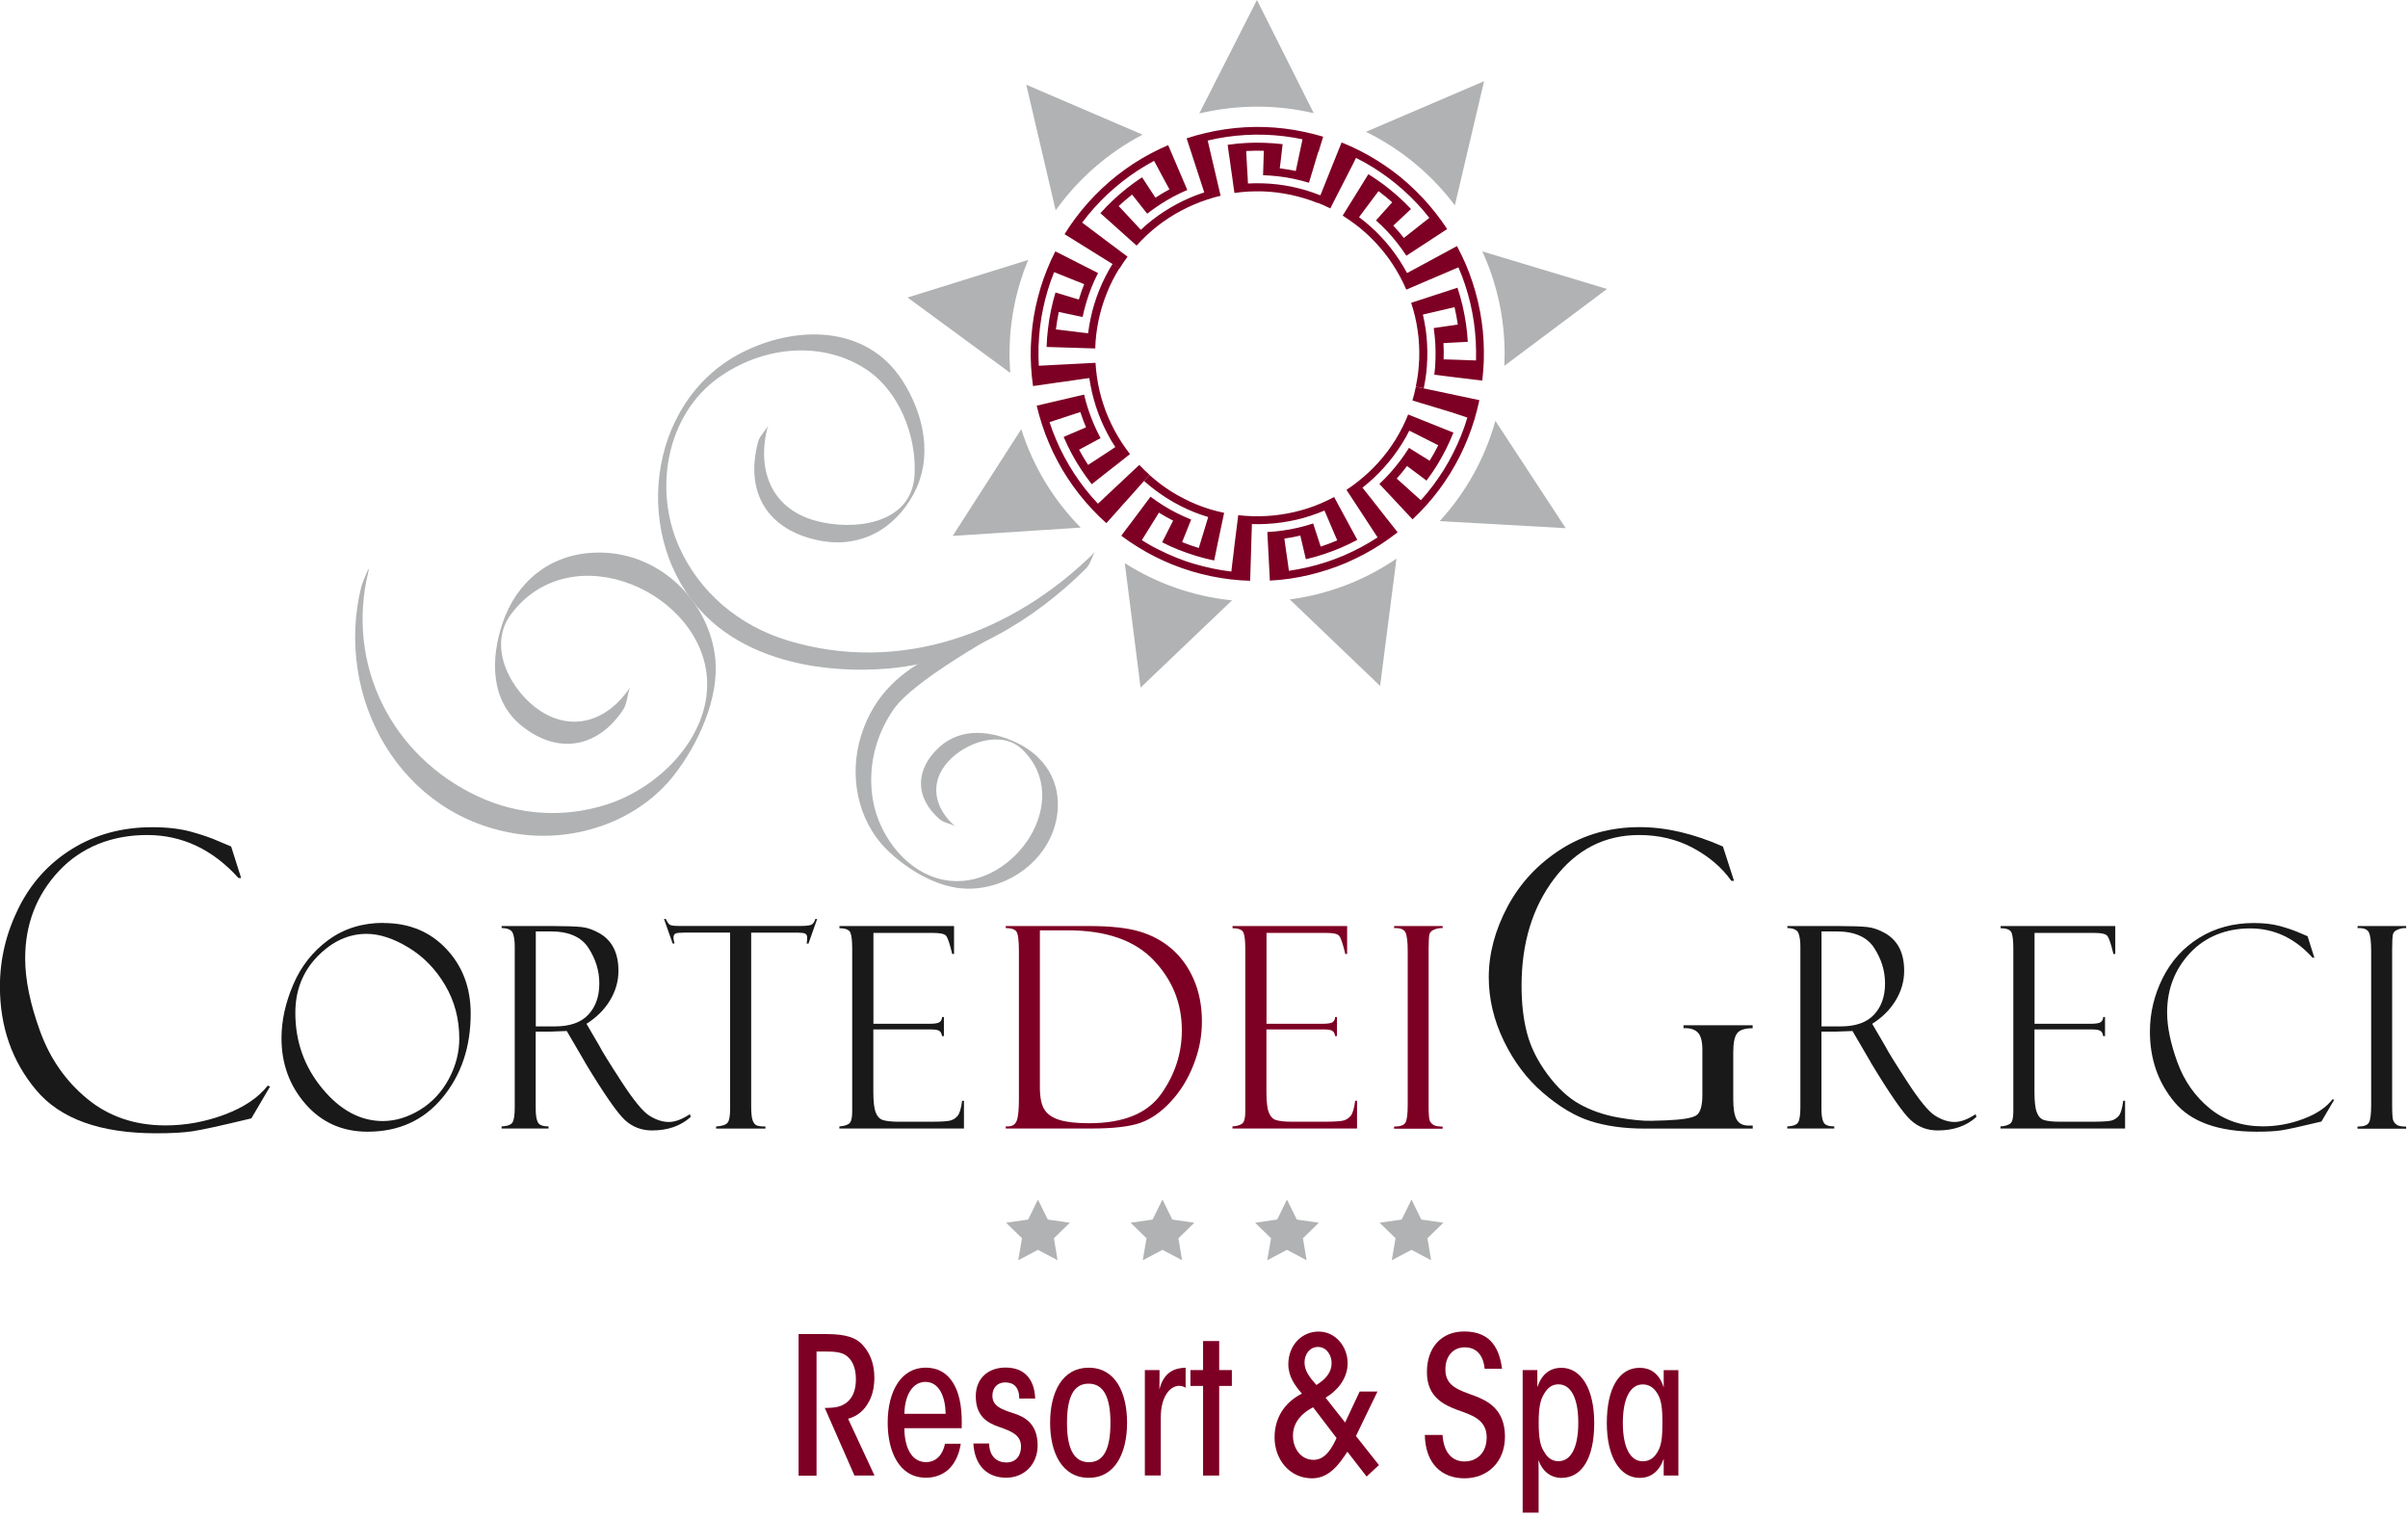 <svg width="287" height="181" viewBox="0 0 287 181" fill="none" xmlns="http://www.w3.org/2000/svg">
<g clip-path="url(#clip0_33_150)">
<path d="M27.55 100.89L28.74 104.64H28.42C25.34 101.23 21.7 99.52 17.53 99.52C13.36 99.52 9.69 100.95 7.01 103.82C4.34 106.69 3 110.16 3 114.23C3 116.75 3.59 119.64 4.78 122.91C5.97 126.18 7.85 128.87 10.41 130.97C12.98 133.08 16.08 134.13 19.73 134.13C22.12 134.13 24.47 133.7 26.77 132.84C29.07 131.98 30.78 130.83 31.91 129.39L32.19 129.49L29.96 133.29C26.36 134.16 24.02 134.67 22.94 134.83C21.87 134.99 20.43 135.07 18.63 135.07C11.95 135.07 7.18 133.35 4.3 129.91C1.42 126.47 -0.01 122.36 -0.01 117.57C-0.01 114.33 0.73 111.22 2.21 108.23C3.69 105.24 5.82 102.89 8.6 101.17C11.38 99.45 14.56 98.59 18.14 98.59C19.93 98.59 21.47 98.77 22.78 99.13C24.08 99.49 25.17 99.86 26.03 100.25L27.46 100.85C27.46 100.85 27.53 100.88 27.55 100.9V100.89Z" fill="#191919"/>
<path d="M45.72 110.01C48.77 110.01 51.26 111.04 53.2 113.1C55.14 115.16 56.1 117.73 56.1 120.81C56.1 124.77 54.98 128.11 52.74 130.82C50.5 133.53 47.52 134.88 43.82 134.88C40.81 134.88 38.35 133.79 36.43 131.6C34.51 129.41 33.55 126.79 33.55 123.73C33.55 121.67 34.01 119.55 34.94 117.37C35.86 115.2 37.25 113.42 39.11 112.05C40.97 110.68 43.17 109.99 45.72 109.99V110.01ZM45.63 133.61C47.12 133.61 48.6 133.16 50.05 132.28C51.5 131.39 52.65 130.16 53.49 128.6C54.33 127.04 54.74 125.43 54.74 123.78C54.74 121.44 54.18 119.32 53.05 117.41C51.92 115.5 50.46 114 48.67 112.92C46.88 111.84 45.22 111.3 43.69 111.3C41.54 111.3 39.58 112.2 37.83 114C36.08 115.8 35.2 118.04 35.2 120.72C35.2 124.14 36.27 127.14 38.41 129.73C40.55 132.32 42.96 133.61 45.62 133.61H45.63Z" fill="#191919"/>
<path d="M59.79 110.62V110.37H65.95C67.51 110.37 68.64 110.41 69.34 110.49C70.04 110.57 70.75 110.82 71.49 111.25C72.22 111.68 72.78 112.27 73.15 113C73.52 113.74 73.71 114.64 73.71 115.71C73.71 116.93 73.38 118.1 72.71 119.21C72.05 120.32 71.11 121.26 69.9 122.02L71.43 124.64C71.76 125.29 72.65 126.73 74.09 128.94C75.53 131.16 76.64 132.51 77.43 132.99C78.22 133.48 78.98 133.72 79.72 133.72C80.46 133.72 81.28 133.41 82.23 132.79L82.32 133.12C81.14 134.19 79.61 134.73 77.72 134.73C76.46 134.73 75.38 134.32 74.48 133.49C73.58 132.66 72 130.39 69.76 126.68C69.74 126.66 69.73 126.64 69.73 126.61L67.55 122.88L65.61 122.95H63.85V132.18C63.85 132.92 63.94 133.45 64.11 133.77C64.28 134.09 64.71 134.25 65.38 134.25V134.5H59.78V134.25C60.48 134.22 60.91 134.05 61.09 133.76C61.26 133.47 61.35 132.87 61.35 131.96V112.79C61.35 112.17 61.28 111.65 61.13 111.24C60.98 110.83 60.54 110.62 59.79 110.61V110.62ZM63.86 111.01V122.33H66.14C67.93 122.33 69.26 121.86 70.13 120.92C71 119.98 71.43 118.75 71.43 117.22C71.43 115.69 71 114.33 70.15 113C69.3 111.67 67.8 111.01 65.65 111.01H63.86Z" fill="#191919"/>
<path d="M97.39 109.54L96.36 112.46H96.14C96.18 112.28 96.2 112.05 96.2 111.75C96.2 111.5 96.12 111.34 95.96 111.27C95.8 111.2 95.54 111.16 95.19 111.16H89.53V131.81C89.53 132.66 89.59 133.24 89.71 133.55C89.83 133.86 90 134.06 90.21 134.14C90.42 134.22 90.76 134.26 91.23 134.26V134.51H85.35V134.26C86.09 134.21 86.55 134.05 86.74 133.78C86.93 133.52 87.02 132.97 87.02 132.14V111.15H81.59C81.04 111.15 80.68 111.19 80.52 111.26C80.35 111.33 80.27 111.51 80.27 111.79C80.27 111.93 80.31 112.15 80.39 112.45H80.17L79.14 109.53H79.36C79.54 109.92 79.71 110.16 79.88 110.24C80.05 110.32 80.42 110.36 80.99 110.36H95.4C95.97 110.36 96.38 110.32 96.63 110.24C96.88 110.16 97.06 109.92 97.18 109.53H97.4L97.39 109.54Z" fill="#191919"/>
<path d="M100.05 110.65V110.37H113.71V113.7H113.49C113.2 112.47 112.95 111.74 112.75 111.52C112.55 111.3 112.05 111.19 111.27 111.19H104.1V122.02H110.75C111.41 122.02 111.83 121.95 112 121.81C112.18 121.67 112.27 121.47 112.28 121.21H112.5V123.49H112.28C112.23 123.17 112.12 122.96 111.93 122.85C111.75 122.74 111.41 122.69 110.92 122.69H104.09V130.14C104.09 131.26 104.18 132.08 104.37 132.57C104.56 133.07 104.85 133.38 105.26 133.5C105.67 133.62 106.28 133.69 107.11 133.69H110.94C112.16 133.69 112.94 133.64 113.27 133.55C113.61 133.46 113.9 133.27 114.13 133C114.37 132.72 114.55 132.12 114.67 131.19H114.89V134.5H100.04V134.25C100.54 134.22 100.92 134.11 101.18 133.93C101.44 133.75 101.57 133.28 101.57 132.53V113.04C101.57 112.16 101.5 111.53 101.36 111.17C101.22 110.81 100.78 110.63 100.03 110.63L100.05 110.65Z" fill="#191919"/>
<path d="M119.87 110.62V110.37H129.84C132.38 110.37 134.38 110.59 135.85 111.03C137.32 111.47 138.6 112.17 139.69 113.12C140.78 114.07 141.65 115.28 142.29 116.76C142.93 118.24 143.25 119.89 143.25 121.72C143.25 123.55 142.92 125.21 142.25 126.91C141.59 128.61 140.68 130.07 139.54 131.3C138.4 132.53 137.2 133.37 135.93 133.82C134.67 134.27 132.71 134.5 130.07 134.5H119.87V134.25H120.14C120.67 134.25 121.02 134.01 121.19 133.54C121.36 133.07 121.44 132.21 121.44 130.96V113.39C121.44 112.08 121.34 111.29 121.14 111.02C120.94 110.75 120.52 110.61 119.88 110.61L119.87 110.62ZM127.27 110.88H123.94V129.61C123.94 130.79 124.12 131.67 124.48 132.24C124.84 132.81 125.45 133.23 126.32 133.49C127.18 133.75 128.35 133.87 129.81 133.87C133.88 133.87 136.74 132.71 138.39 130.39C140.04 128.07 140.86 125.54 140.86 122.79C140.86 119.57 139.73 116.78 137.48 114.42C135.22 112.06 131.82 110.88 127.28 110.88H127.27Z" fill="#7D0024"/>
<path d="M146.9 110.65V110.37H160.56V113.7H160.34C160.05 112.47 159.8 111.74 159.6 111.52C159.4 111.3 158.9 111.19 158.12 111.19H150.95V122.02H157.6C158.26 122.02 158.68 121.95 158.85 121.81C159.03 121.67 159.12 121.47 159.13 121.21H159.35V123.49H159.13C159.08 123.17 158.97 122.96 158.78 122.85C158.6 122.74 158.26 122.69 157.77 122.69H150.94V130.14C150.94 131.26 151.03 132.08 151.22 132.57C151.41 133.07 151.7 133.38 152.11 133.5C152.52 133.62 153.13 133.69 153.96 133.69H157.79C159.01 133.69 159.78 133.64 160.12 133.55C160.46 133.46 160.74 133.27 160.98 133C161.21 132.72 161.4 132.12 161.52 131.19H161.74V134.5H146.89V134.25C147.39 134.22 147.77 134.11 148.03 133.93C148.29 133.75 148.42 133.28 148.42 132.53V113.04C148.42 112.16 148.35 111.53 148.21 111.17C148.07 110.81 147.63 110.63 146.88 110.63L146.9 110.65Z" fill="#7D0024"/>
<path d="M171.94 110.37V110.62C171.65 110.59 171.34 110.64 170.99 110.77C170.64 110.9 170.44 111.09 170.37 111.34C170.31 111.59 170.27 112.19 170.27 113.13V131.65C170.27 132.65 170.31 133.27 170.38 133.49C170.45 133.71 170.6 133.9 170.81 134.05C171.02 134.2 171.4 134.27 171.94 134.27V134.52H166.15V134.27C166.88 134.27 167.33 134.11 167.51 133.8C167.69 133.49 167.78 132.78 167.78 131.68V113.34C167.78 112.19 167.68 111.44 167.49 111.09C167.29 110.74 166.85 110.58 166.16 110.62V110.37H171.95H171.94Z" fill="#7D0024"/>
<path d="M208.9 134.15V134.51H196.05C193.58 134.51 191.43 134.21 189.57 133.62C187.72 133.03 185.83 131.9 183.9 130.24C181.97 128.58 180.42 126.52 179.23 124.05C178.04 121.58 177.44 119.06 177.44 116.48C177.44 113.66 178.19 110.85 179.68 108.05C181.17 105.25 183.3 102.97 186.05 101.21C188.8 99.46 191.92 98.58 195.42 98.58C198.55 98.58 201.86 99.35 205.35 100.89L206.67 104.98H206.35C205.24 103.41 203.72 102.11 201.8 101.07C199.88 100.04 197.73 99.52 195.37 99.52C191.26 99.52 187.9 101.24 185.28 104.67C182.66 108.11 181.35 112.37 181.35 117.47C181.35 119.59 181.56 121.47 182 123.13C182.43 124.79 183.24 126.42 184.43 128.03C185.62 129.64 186.89 130.83 188.26 131.59C189.62 132.35 191.15 132.88 192.83 133.18C194.52 133.48 195.86 133.61 196.85 133.58L198.56 133.53C200.49 133.45 201.7 133.25 202.18 132.93C202.66 132.61 202.9 131.79 202.9 130.48V125.12C202.9 124.08 202.7 123.38 202.32 123.02C201.93 122.66 201.37 122.5 200.65 122.55V122.19H208.89V122.55C207.97 122.55 207.35 122.75 207.04 123.15C206.73 123.55 206.58 124.32 206.58 125.45V131.01C206.58 132.13 206.71 132.93 206.98 133.42C207.25 133.91 207.73 134.15 208.44 134.15H208.89H208.9Z" fill="#191919"/>
<path d="M213.03 110.62V110.37H219.19C220.75 110.37 221.88 110.41 222.58 110.49C223.28 110.57 223.99 110.82 224.73 111.25C225.46 111.68 226.02 112.27 226.39 113C226.76 113.74 226.95 114.64 226.95 115.71C226.95 116.93 226.62 118.1 225.95 119.21C225.29 120.32 224.35 121.26 223.14 122.02L224.67 124.64C225 125.29 225.89 126.73 227.33 128.94C228.77 131.16 229.88 132.51 230.67 132.99C231.46 133.48 232.22 133.72 232.96 133.72C233.7 133.72 234.52 133.41 235.47 132.79L235.56 133.12C234.38 134.19 232.85 134.73 230.96 134.73C229.7 134.73 228.62 134.32 227.72 133.49C226.82 132.66 225.24 130.39 223 126.68C222.98 126.66 222.97 126.64 222.97 126.61L220.79 122.88L218.85 122.95H217.09V132.18C217.09 132.92 217.18 133.45 217.35 133.77C217.52 134.09 217.95 134.25 218.62 134.25V134.5H213.02V134.25C213.72 134.22 214.15 134.05 214.32 133.76C214.49 133.47 214.58 132.87 214.58 131.96V112.79C214.58 112.17 214.51 111.65 214.36 111.24C214.21 110.83 213.76 110.62 213.02 110.61L213.03 110.62ZM217.1 111.01V122.33H219.38C221.17 122.33 222.5 121.86 223.37 120.92C224.24 119.98 224.67 118.75 224.67 117.22C224.67 115.69 224.24 114.33 223.39 113C222.54 111.67 221.04 111.01 218.89 111.01H217.1Z" fill="#191919"/>
<path d="M238.45 110.65V110.37H252.11V113.7H251.89C251.6 112.47 251.35 111.74 251.14 111.52C250.94 111.3 250.44 111.19 249.66 111.19H242.49V122.02H249.14C249.8 122.02 250.22 121.95 250.39 121.81C250.57 121.67 250.66 121.47 250.67 121.21H250.89V123.49H250.67C250.62 123.17 250.51 122.96 250.32 122.85C250.14 122.74 249.8 122.69 249.31 122.69H242.48V130.14C242.48 131.26 242.57 132.08 242.76 132.57C242.95 133.07 243.24 133.38 243.65 133.5C244.06 133.62 244.67 133.69 245.5 133.69H249.33C250.55 133.69 251.33 133.64 251.66 133.55C252 133.46 252.28 133.27 252.52 133C252.76 132.72 252.94 132.12 253.06 131.19H253.28V134.5H238.43V134.25C238.93 134.22 239.31 134.11 239.57 133.93C239.83 133.75 239.96 133.28 239.96 132.53V113.04C239.96 112.16 239.89 111.53 239.75 111.17C239.61 110.81 239.17 110.63 238.42 110.63L238.45 110.65Z" fill="#191919"/>
<path d="M275.03 111.58L275.84 114.14H275.62C273.52 111.81 271.04 110.65 268.19 110.65C265.34 110.65 262.84 111.63 261.02 113.58C259.2 115.54 258.29 117.9 258.29 120.67C258.29 122.38 258.7 124.36 259.51 126.59C260.32 128.82 261.6 130.65 263.35 132.09C265.1 133.53 267.22 134.24 269.71 134.24C271.34 134.24 272.94 133.95 274.51 133.36C276.08 132.78 277.25 131.99 278.01 131.01L278.2 131.08L276.68 133.67C274.22 134.26 272.63 134.61 271.89 134.72C271.16 134.83 270.18 134.88 268.95 134.88C264.4 134.88 261.14 133.71 259.18 131.37C257.22 129.03 256.24 126.22 256.24 122.96C256.24 120.75 256.74 118.63 257.75 116.59C258.76 114.55 260.21 112.95 262.11 111.77C264.01 110.6 266.18 110.01 268.61 110.01C269.83 110.01 270.88 110.13 271.77 110.38C272.66 110.63 273.4 110.88 273.99 111.14L274.96 111.55C274.96 111.55 275.01 111.57 275.02 111.58H275.03Z" fill="#191919"/>
<path d="M286.78 110.37V110.62C286.49 110.59 286.18 110.64 285.83 110.77C285.48 110.9 285.27 111.09 285.21 111.34C285.15 111.59 285.11 112.19 285.11 113.13V131.65C285.11 132.65 285.15 133.27 285.22 133.49C285.29 133.71 285.44 133.9 285.65 134.05C285.86 134.2 286.24 134.27 286.78 134.27V134.52H280.98V134.27C281.71 134.27 282.16 134.11 282.34 133.8C282.52 133.49 282.61 132.78 282.61 131.68V113.34C282.61 112.19 282.51 111.44 282.32 111.09C282.12 110.74 281.68 110.58 280.99 110.62V110.37H286.79H286.78Z" fill="#191919"/>
<path d="M106.52 84.52C104.33 87.67 103.41 91.44 104.02 95.24C104.77 99.88 108.46 104.51 113.28 104.98C120.94 105.73 128.04 95.39 121.88 89.36C119.37 86.91 115.08 88.51 113.05 90.72C110.7 93.27 111.33 96.33 113.86 98.5C113.58 98.26 112.5 98.07 112.03 97.67C109 95.08 109.05 91.67 111.97 89.03C114.62 86.63 118.24 87.11 121.21 88.54C124.55 90.15 126.47 93.18 126.02 96.95C125.37 102.33 120.23 106.09 115.07 105.91C111.67 105.79 108.04 103.59 105.68 101.24C102.13 97.71 101.17 92.31 102.64 87.64C105.75 77.74 116.11 76.74 121.09 74.31C122.46 73.65 109.36 80.45 106.52 84.52Z" fill="#B0B2B3"/>
<path d="M43.92 68.07C41.17 79.19 46.66 90.11 56.96 94.92C61.74 97.15 67.17 97.54 72.36 95.87C78.7 93.82 84.5 87.79 84.28 81.2C83.94 70.72 68.24 63.5 60.93 73.17C57.96 77.1 60.97 82.5 64.42 84.74C68.41 87.32 72.55 85.79 75.12 81.89C74.84 82.32 74.77 83.83 74.3 84.54C71.23 89.21 66.47 89.91 62.25 86.57C58.43 83.55 58.44 78.57 59.91 74.24C61.55 69.39 65.44 66.11 70.78 65.87C78.4 65.52 84.58 71.59 85.26 78.58C85.7 83.18 83.28 88.56 80.43 92.26C76.14 97.83 68.78 100.34 62 99.43C47.62 97.48 39.81 83.06 43.06 69.92C43.15 69.56 44.19 66.96 43.92 68.05V68.07Z" fill="#B0B2B3"/>
<path d="M130.53 65.76C120.79 75.45 107.33 80.42 93.86 76.33C88.11 74.58 83.36 70.63 80.92 65.13C77.87 58.25 79.46 49.43 85.64 45.01C90.73 41.37 97.64 40.51 103.02 43.88C107.15 46.47 109.28 51.96 109 56.65C108.64 62.57 101.61 63.29 97.16 62.05C91.77 60.55 90.15 55.79 91.54 50.7C91.43 51.09 90.56 51.93 90.38 52.58C88.68 58.75 91.56 63.32 97.88 64.46C102.66 65.32 106.65 63.01 108.88 58.89C111.25 54.51 110.12 49.33 107.53 45.32C103.21 38.64 94.73 38.77 88.35 42.06C76.96 47.93 75.23 64.36 83.94 73.23C89.48 78.87 98.39 80.33 105.94 79.67C115 78.88 123.15 74.02 129.48 67.71C129.96 67.24 130.25 66.05 130.53 65.77V65.76Z" fill="#B0B2B3"/>
<path d="M128.29 31.23L129.15 31.67L130.01 32.1L130.87 32.54C130.59 33.09 130.33 33.66 130.1 34.23C129.87 34.8 129.67 35.39 129.49 35.98C129.31 36.57 129.16 37.17 129.03 37.78L128.08 37.58L127.14 37.38L126.19 37.18C126.05 37.86 125.94 38.56 125.85 39.26L126.81 39.38L127.77 39.49L128.73 39.61L129.69 39.72C129.76 39.13 129.86 38.55 129.98 37.97C130.1 37.39 130.25 36.82 130.42 36.26C130.59 35.69 130.79 35.13 131.01 34.59C131.23 34.04 131.47 33.5 131.74 32.98C132.01 32.45 132.29 31.94 132.61 31.44L133.43 31.95C133.13 32.43 132.86 32.92 132.6 33.42C132.35 33.92 132.11 34.43 131.91 34.96C131.7 35.48 131.51 36.01 131.35 36.55C131.19 37.09 131.05 37.63 130.93 38.19C130.82 38.74 130.72 39.29 130.66 39.85C130.59 40.4 130.55 40.97 130.54 41.53L129.57 41.5L128.61 41.47L127.64 41.44L126.68 41.41L125.71 41.38L124.74 41.35C124.76 40.61 124.82 39.88 124.91 39.16C124.99 38.43 125.11 37.7 125.26 36.99C125.41 36.27 125.59 35.56 125.8 34.86L126.73 35.14L127.65 35.42L128.58 35.7C128.77 35.08 128.98 34.46 129.22 33.87L128.32 33.51L127.43 33.15L126.53 32.79L125.64 32.43C125.36 33.13 125.1 33.85 124.88 34.58C124.66 35.31 124.47 36.04 124.32 36.79C124.16 37.53 124.04 38.28 123.95 39.04C123.86 39.79 123.81 40.54 123.78 41.31C123.76 42.06 123.77 42.82 123.81 43.59L124.78 43.54L125.74 43.49L126.71 43.44L127.68 43.39L128.65 43.34L129.61 43.29L130.57 43.24C130.6 43.8 130.66 44.36 130.74 44.92C130.82 45.48 130.92 46.03 131.05 46.58C131.18 47.13 131.33 47.67 131.51 48.2C131.68 48.74 131.88 49.26 132.11 49.78C132.33 50.29 132.57 50.8 132.84 51.3C133.11 51.8 133.39 52.28 133.7 52.75C134 53.22 134.33 53.67 134.68 54.12L133.92 54.72L133.16 55.32L132.4 55.91L131.64 56.51L130.88 57.11L130.12 57.71C129.67 57.13 129.24 56.54 128.84 55.93C128.44 55.32 128.06 54.69 127.72 54.05C127.37 53.4 127.06 52.74 126.77 52.07L127.66 51.69L128.55 51.31L129.44 50.93C129.19 50.33 128.96 49.73 128.76 49.11L127.84 49.41L126.93 49.71L126.01 50.01L125.09 50.31C125.32 51.03 125.59 51.74 125.89 52.44C126.19 53.14 126.51 53.82 126.88 54.5C127.23 55.16 127.62 55.81 128.04 56.46C128.45 57.09 128.9 57.71 129.37 58.31C129.84 58.9 130.33 59.48 130.86 60.03L131.57 59.37L132.27 58.71L132.97 58.05L133.68 57.39L134.38 56.73L135.08 56.07L135.79 55.41C136.17 55.81 136.58 56.21 137 56.59L136.36 57.31L135.72 58.03L135.08 58.75L134.44 59.47L133.79 60.19L133.15 60.91L132.51 61.63L131.86 62.35C131.26 61.82 130.71 61.27 130.17 60.7C129.63 60.12 129.12 59.53 128.63 58.91C128.14 58.29 127.68 57.65 127.25 56.99C126.81 56.33 126.41 55.65 126.05 54.96C125.67 54.26 125.33 53.55 125.03 52.83C124.72 52.11 124.44 51.37 124.2 50.62C123.95 49.87 123.74 49.11 123.56 48.35L124.5 48.13L125.44 47.91L126.38 47.69L127.32 47.47L128.26 47.25L129.21 47.03C129.35 47.63 129.51 48.22 129.71 48.81C129.91 49.4 130.12 49.98 130.37 50.55C130.61 51.12 130.88 51.67 131.17 52.22L130.32 52.68L129.46 53.14L128.61 53.6C128.94 54.21 129.3 54.82 129.69 55.41L130.5 54.88L131.31 54.35L132.12 53.82L132.93 53.28C132.6 52.79 132.3 52.28 132.03 51.76C131.76 51.24 131.49 50.71 131.26 50.16C131.03 49.62 130.82 49.06 130.64 48.51C130.46 47.95 130.3 47.38 130.16 46.8C130.03 46.23 129.92 45.64 129.83 45.06L128.87 45.19L127.91 45.33L126.95 45.47L125.99 45.6L125.03 45.74L124.08 45.88L123.12 46.01C123.01 45.23 122.93 44.44 122.89 43.67C122.84 42.88 122.83 42.09 122.86 41.31C122.89 40.52 122.95 39.73 123.04 38.96C123.13 38.17 123.26 37.4 123.42 36.63C123.59 35.86 123.78 35.1 124.01 34.34C124.24 33.58 124.5 32.84 124.8 32.11C125.09 31.38 125.42 30.66 125.78 29.96L126.64 30.39L127.5 30.83L128.36 31.26L128.29 31.23Z" fill="#7D0024"/>
<path d="M172.97 49.13L172.04 48.85L171.12 48.57L170.19 48.29L169.26 48.01L168.34 47.73C168.5 47.2 168.64 46.65 168.75 46.09L169.7 46.29L170.65 46.49L171.6 46.69L172.54 46.89L173.48 47.09L174.43 47.29L175.37 47.49L176.32 47.69C176.16 48.47 175.96 49.23 175.74 49.98C175.51 50.74 175.25 51.48 174.96 52.21C174.67 52.95 174.34 53.66 173.99 54.37C173.63 55.07 173.25 55.76 172.84 56.43C172.42 57.1 171.98 57.75 171.51 58.38C171.04 59.01 170.54 59.62 170.01 60.21C169.48 60.8 168.93 61.36 168.36 61.9L167.7 61.2L167.04 60.49L166.38 59.79L165.72 59.08L165.06 58.38L164.4 57.68C164.85 57.26 165.29 56.81 165.7 56.35C166.11 55.89 166.5 55.41 166.88 54.91C167.25 54.42 167.6 53.91 167.93 53.38L168.75 53.89L169.57 54.4L170.39 54.91C170.76 54.32 171.11 53.7 171.42 53.07L170.56 52.63L169.7 52.2L168.84 51.76L167.97 51.33C167.71 51.86 167.42 52.37 167.1 52.87C166.79 53.37 166.46 53.86 166.1 54.33C165.74 54.8 165.37 55.26 164.97 55.7C164.58 56.14 164.16 56.56 163.73 56.97C163.3 57.37 162.86 57.75 162.39 58.12L162.99 58.88L163.59 59.64L164.19 60.4L164.78 61.16L165.38 61.92L165.98 62.68L166.58 63.44C165.95 63.93 165.31 64.39 164.66 64.82C164 65.25 163.32 65.66 162.63 66.03C161.93 66.4 161.22 66.74 160.5 67.06C159.77 67.37 159.03 67.65 158.29 67.89C157.54 68.13 156.78 68.35 156.02 68.53C155.25 68.71 154.48 68.86 153.7 68.97C152.92 69.08 152.14 69.16 151.35 69.2L151.3 68.23L151.25 67.26L151.2 66.3L151.15 65.34L151.1 64.37L151.05 63.41C151.67 63.38 152.29 63.32 152.89 63.23C153.5 63.15 154.11 63.03 154.72 62.89C155.32 62.75 155.92 62.59 156.51 62.39L156.81 63.31L157.11 64.23L157.41 65.15C158.07 64.93 158.73 64.68 159.38 64.4L159 63.52L158.62 62.63L158.24 61.74L157.86 60.85C157.31 61.08 156.76 61.29 156.2 61.47C155.64 61.66 155.07 61.82 154.49 61.95C153.91 62.08 153.33 62.19 152.75 62.27C152.17 62.35 151.58 62.41 150.98 62.44C150.39 62.48 149.8 62.48 149.21 62.46L149.18 63.42L149.15 64.38L149.12 65.35L149.09 66.32L149.06 67.29L149.03 68.25L149 69.22C148.21 69.2 147.42 69.14 146.65 69.05C145.86 68.95 145.08 68.83 144.32 68.67C143.54 68.51 142.78 68.31 142.03 68.09C141.27 67.86 140.53 67.6 139.8 67.31C139.07 67.02 138.35 66.69 137.65 66.34C136.94 65.98 136.26 65.6 135.59 65.18C134.92 64.77 134.27 64.32 133.64 63.85L134.22 63.07L134.81 62.3L135.39 61.52L135.97 60.75L136.55 59.97L137.13 59.2C137.62 59.57 138.13 59.92 138.66 60.25C139.18 60.58 139.72 60.88 140.28 61.16C140.83 61.44 141.4 61.69 141.97 61.92L141.61 62.82L141.25 63.72L140.89 64.61C141.54 64.87 142.2 65.11 142.88 65.31L143.16 64.39L143.44 63.47L143.72 62.55L144 61.62C143.43 61.45 142.87 61.25 142.33 61.04C141.78 60.82 141.24 60.58 140.72 60.31C140.19 60.04 139.68 59.75 139.18 59.44C138.68 59.13 138.19 58.79 137.72 58.44C137.25 58.09 136.79 57.71 136.35 57.32L136.99 56.6C137.41 56.97 137.85 57.33 138.29 57.67C138.74 58.01 139.21 58.33 139.68 58.63C140.16 58.92 140.65 59.2 141.15 59.45C141.65 59.71 142.16 59.94 142.68 60.15C143.2 60.36 143.73 60.55 144.27 60.71C144.81 60.87 145.35 61.01 145.9 61.12L145.7 62.06L145.5 63.01L145.3 63.96L145.1 64.91L144.91 65.85L144.71 66.8C143.99 66.65 143.28 66.47 142.58 66.26C141.88 66.05 141.19 65.8 140.51 65.54C139.83 65.27 139.16 64.97 138.51 64.63L138.95 63.77L139.38 62.91L139.82 62.05C139.24 61.76 138.68 61.44 138.13 61.1L137.62 61.92L137.11 62.74L136.6 63.56L136.09 64.38C136.73 64.78 137.39 65.16 138.08 65.5C138.75 65.84 139.44 66.15 140.15 66.44C140.85 66.72 141.56 66.98 142.3 67.19C143.02 67.41 143.76 67.59 144.51 67.75C145.25 67.91 146 68.03 146.76 68.12L146.87 67.16L146.99 66.2L147.1 65.24L147.22 64.28L147.34 63.32L147.46 62.36L147.58 61.4C148.13 61.46 148.69 61.51 149.26 61.52C149.82 61.54 150.39 61.53 150.95 61.5C151.51 61.47 152.07 61.41 152.63 61.33C153.18 61.25 153.74 61.15 154.29 61.02C154.84 60.89 155.38 60.74 155.91 60.57C156.44 60.39 156.97 60.2 157.49 59.97C158 59.75 158.51 59.5 159.01 59.24L159.47 60.09L159.93 60.94L160.39 61.79L160.85 62.64L161.31 63.49L161.77 64.34C161.12 64.69 160.46 65.01 159.8 65.29C159.12 65.58 158.44 65.83 157.75 66.06C157.05 66.29 156.35 66.49 155.64 66.65L155.42 65.71L155.2 64.77L154.98 63.83C154.35 63.98 153.71 64.1 153.08 64.19L153.21 65.15L153.35 66.11L153.49 67.07L153.62 68.03C154.37 67.92 155.12 67.78 155.86 67.61C156.6 67.44 157.33 67.23 158.05 67C158.77 66.76 159.48 66.5 160.18 66.2C160.87 65.9 161.55 65.57 162.23 65.21C162.89 64.85 163.55 64.47 164.19 64.05L163.66 63.24L163.13 62.43L162.6 61.62L162.07 60.81L161.54 60L161.01 59.19L160.48 58.38C160.94 58.08 161.4 57.75 161.84 57.4C162.28 57.05 162.71 56.68 163.12 56.3C163.53 55.92 163.92 55.52 164.3 55.1C164.67 54.68 165.03 54.25 165.37 53.8C165.7 53.35 166.02 52.89 166.32 52.41C166.61 51.93 166.89 51.44 167.14 50.94C167.39 50.44 167.63 49.93 167.83 49.4L168.73 49.76L169.63 50.12L170.53 50.48L171.43 50.84L172.33 51.2L173.23 51.56C172.95 52.24 172.66 52.91 172.33 53.56C172 54.21 171.64 54.85 171.26 55.47C170.87 56.09 170.46 56.7 170.02 57.28L169.25 56.7L168.47 56.12L167.7 55.54C167.31 56.06 166.9 56.56 166.47 57.04L167.19 57.68L167.91 58.33L168.63 58.98L169.35 59.62C169.86 59.06 170.34 58.47 170.8 57.86C171.25 57.26 171.68 56.63 172.09 55.98C172.49 55.34 172.86 54.67 173.2 53.99C173.54 53.32 173.86 52.62 174.14 51.92C174.42 51.22 174.67 50.51 174.89 49.77" fill="#7D0024"/>
<path d="M176.71 45.36L175.75 45.25L174.79 45.13L173.83 45.02L172.87 44.9L171.91 44.78L170.95 44.66C171.03 44.05 171.08 43.43 171.09 42.81C171.11 42.19 171.1 41.57 171.07 40.95C171.03 40.34 170.97 39.72 170.88 39.1L171.84 38.96L172.8 38.82L173.75 38.68C173.65 37.99 173.52 37.3 173.36 36.61L172.42 36.83L171.48 37.05L170.53 37.27L169.59 37.49C169.72 38.07 169.83 38.65 169.92 39.23C170 39.82 170.06 40.4 170.09 40.99C170.12 41.58 170.13 42.18 170.11 42.76C170.09 43.35 170.05 43.94 169.98 44.53C169.91 45.12 169.81 45.7 169.69 46.28L168.74 46.08C168.86 45.53 168.95 44.97 169.02 44.42C169.08 43.86 169.13 43.3 169.15 42.74C169.17 42.18 169.16 41.62 169.13 41.05C169.1 40.49 169.05 39.93 168.96 39.37C168.88 38.81 168.78 38.26 168.65 37.71C168.52 37.17 168.37 36.62 168.19 36.09L169.11 35.79L170.03 35.49L170.95 35.19L171.87 34.89L172.79 34.59L173.71 34.29C173.94 34.99 174.14 35.69 174.31 36.4C174.48 37.12 174.61 37.84 174.72 38.56C174.83 39.28 174.9 40.01 174.94 40.74L173.97 40.79L173.01 40.84L172.04 40.89C172.08 41.54 172.08 42.19 172.06 42.83L173.02 42.86L173.98 42.89L174.95 42.93L175.92 42.96C175.94 42.2 175.93 41.44 175.89 40.68C175.85 39.92 175.77 39.16 175.67 38.41C175.56 37.66 175.42 36.92 175.25 36.17C175.08 35.44 174.87 34.71 174.63 33.98C174.4 33.27 174.13 32.56 173.82 31.86L172.94 32.24L172.05 32.62L171.16 33L170.27 33.38L169.38 33.76L168.5 34.14L167.61 34.52C167.39 34.01 167.15 33.5 166.88 33C166.61 32.51 166.33 32.02 166.02 31.55C165.72 31.08 165.39 30.62 165.04 30.18C164.69 29.74 164.32 29.31 163.94 28.9C163.56 28.49 163.15 28.1 162.73 27.72C162.31 27.34 161.88 26.99 161.42 26.65C160.97 26.32 160.51 26 160.03 25.7L160.54 24.87L161.05 24.05L161.56 23.23L162.07 22.41L162.58 21.58L163.09 20.76C163.72 21.15 164.32 21.56 164.9 21.99C165.49 22.43 166.05 22.9 166.6 23.38C167.15 23.87 167.67 24.38 168.17 24.91L167.47 25.57L166.77 26.23L166.06 26.89C166.51 27.36 166.92 27.85 167.32 28.36L168.08 27.76L168.84 27.16L169.6 26.56L170.36 25.97C169.89 25.37 169.4 24.8 168.88 24.24C168.36 23.69 167.82 23.16 167.25 22.65C166.69 22.15 166.1 21.67 165.49 21.21C164.88 20.76 164.26 20.33 163.61 19.93C162.97 19.53 162.31 19.17 161.62 18.82L161.19 19.68L160.75 20.54L160.31 21.4L159.87 22.26L159.43 23.12L158.99 23.98L158.55 24.84C158.06 24.59 157.54 24.36 157.02 24.15L157.38 23.26L157.74 22.36L158.1 21.46L158.46 20.56L158.82 19.66L159.18 18.77L159.54 17.87L159.9 16.98C160.64 17.27 161.36 17.6 162.05 17.95C162.76 18.31 163.44 18.69 164.11 19.11C164.78 19.53 165.44 19.97 166.06 20.44C166.69 20.91 167.3 21.41 167.88 21.94C168.47 22.47 169.03 23.02 169.57 23.59C170.11 24.17 170.62 24.77 171.1 25.38C171.59 26 172.05 26.64 172.48 27.3L171.67 27.83L170.86 28.36L170.05 28.89L169.24 29.42L168.43 29.95L167.62 30.48C167.28 29.96 166.92 29.46 166.54 28.97C166.16 28.48 165.76 28.01 165.33 27.56C164.91 27.11 164.46 26.68 164 26.27L164.64 25.55L165.29 24.83L165.93 24.11C165.41 23.64 164.86 23.2 164.3 22.78L163.72 23.55L163.14 24.33L162.56 25.1L161.98 25.88C162.45 26.24 162.91 26.61 163.35 27C163.79 27.4 164.22 27.81 164.62 28.24C165.02 28.67 165.41 29.12 165.77 29.58C166.13 30.04 166.48 30.53 166.8 31.02C167.12 31.52 167.42 32.02 167.7 32.54L168.55 32.09L169.4 31.63L170.25 31.17L171.1 30.71L171.95 30.25L172.8 29.79L173.65 29.33C174.03 30.03 174.36 30.74 174.68 31.45C174.99 32.18 175.27 32.91 175.51 33.66C175.76 34.41 175.97 35.17 176.15 35.94C176.33 36.71 176.48 37.49 176.59 38.26C176.7 39.04 176.78 39.82 176.82 40.61C176.86 41.4 176.87 42.18 176.85 42.97C176.82 43.76 176.76 44.54 176.67 45.32L176.71 45.36Z" fill="#7D0024"/>
<path d="M157.12 18.09L156.84 19.01L156.57 19.93L156.29 20.85L156.01 21.78C155.42 21.6 154.82 21.45 154.22 21.32C153.61 21.19 153.01 21.09 152.39 21.02C151.77 20.95 151.16 20.9 150.54 20.88L150.57 19.91L150.6 18.94L150.63 17.97C149.93 17.95 149.23 17.96 148.53 18L148.58 18.97L148.63 19.93L148.69 20.9L148.74 21.87C149.33 21.84 149.92 21.83 150.51 21.85C151.1 21.87 151.69 21.91 152.28 21.98C152.87 22.05 153.45 22.15 154.03 22.27C154.61 22.39 155.18 22.54 155.75 22.71C156.31 22.89 156.87 23.08 157.42 23.3L157.06 24.2C156.54 23.99 156.01 23.8 155.47 23.64C154.93 23.48 154.39 23.34 153.84 23.22C153.29 23.1 152.74 23.02 152.18 22.94C151.62 22.87 151.06 22.83 150.5 22.81C149.94 22.79 149.38 22.81 148.81 22.83C148.25 22.86 147.69 22.91 147.13 23L146.99 22.04L146.86 21.08L146.72 20.13L146.59 19.17L146.45 18.21L146.32 17.26C147.05 17.15 147.77 17.08 148.5 17.04C149.24 17 149.96 16.99 150.69 17.02C151.42 17.04 152.15 17.1 152.87 17.18L152.76 18.14L152.65 19.1L152.53 20.06C153.17 20.14 153.81 20.25 154.44 20.38L154.64 19.44L154.84 18.49L155.04 17.55L155.24 16.6C154.5 16.45 153.75 16.32 152.99 16.23C152.24 16.14 151.48 16.08 150.72 16.06C149.96 16.03 149.21 16.05 148.44 16.09C147.69 16.13 146.93 16.21 146.18 16.32C145.43 16.43 144.69 16.57 143.94 16.75L144.16 17.69L144.38 18.63L144.6 19.57L144.82 20.51L145.04 21.45L145.26 22.39L145.48 23.33C144.94 23.46 144.4 23.61 143.86 23.79C143.33 23.97 142.8 24.16 142.28 24.39C141.76 24.61 141.26 24.85 140.76 25.12C140.26 25.38 139.78 25.67 139.3 25.98C138.83 26.28 138.37 26.61 137.93 26.96C137.49 27.31 137.06 27.67 136.65 28.06C136.24 28.44 135.85 28.84 135.47 29.27L134.75 28.63L134.03 27.98L133.31 27.34L132.59 26.69L131.87 26.05L131.15 25.41C131.64 24.86 132.15 24.33 132.68 23.84C133.22 23.33 133.77 22.86 134.34 22.41C134.92 21.96 135.51 21.53 136.12 21.13L136.65 21.94L137.18 22.75L137.71 23.56C138.25 23.2 138.81 22.88 139.38 22.57L138.92 21.72L138.46 20.87L138.01 20.02L137.55 19.17C136.88 19.53 136.23 19.92 135.59 20.33C134.96 20.74 134.34 21.19 133.74 21.66C133.15 22.13 132.57 22.62 132.01 23.14C131.46 23.66 130.93 24.2 130.42 24.77C129.92 25.33 129.43 25.92 128.98 26.53L129.75 27.11L130.52 27.69L131.29 28.27L132.06 28.85L132.84 29.43L133.61 30.01L134.39 30.59C134.06 31.04 133.74 31.5 133.44 31.99L132.62 31.48L131.8 30.97L130.98 30.46L130.16 29.95L129.34 29.44L128.52 28.93L127.7 28.42L126.88 27.91C127.3 27.23 127.74 26.58 128.21 25.96C128.69 25.32 129.19 24.71 129.71 24.13C130.24 23.54 130.79 22.98 131.36 22.44C131.94 21.9 132.53 21.38 133.15 20.9C133.77 20.41 134.41 19.96 135.07 19.52C135.73 19.09 136.41 18.69 137.1 18.32C137.8 17.95 138.51 17.6 139.23 17.3L139.61 18.19L139.99 19.08L140.37 19.97L140.75 20.86L141.13 21.75L141.51 22.64C140.94 22.89 140.38 23.15 139.84 23.44C139.3 23.73 138.76 24.05 138.24 24.39C137.73 24.72 137.22 25.09 136.73 25.47L136.13 24.71L135.53 23.95L134.93 23.19C134.38 23.62 133.85 24.08 133.33 24.56L133.99 25.26L134.65 25.97L135.31 26.68L135.97 27.39C136.4 26.98 136.85 26.6 137.31 26.24C137.78 25.87 138.26 25.53 138.75 25.21C139.25 24.89 139.76 24.59 140.28 24.31C140.8 24.03 141.33 23.78 141.87 23.55C142.41 23.32 142.96 23.11 143.53 22.93L143.23 22.01L142.93 21.09L142.63 20.17L142.33 19.25L142.03 18.33L141.73 17.41L141.43 16.49C142.18 16.24 142.94 16.03 143.7 15.85C144.47 15.67 145.25 15.52 146.02 15.41C146.81 15.29 147.59 15.21 148.37 15.17C149.16 15.12 149.94 15.12 150.73 15.14C151.52 15.16 152.31 15.23 153.08 15.32C153.87 15.42 154.64 15.54 155.41 15.71C156.18 15.87 156.95 16.07 157.7 16.29L157.42 17.21L157.14 18.14L157.12 18.09Z" fill="#7D0024"/>
<path d="M142.94 13.52L149.81 0L156.58 13.49C154.41 12.98 152.15 12.71 149.83 12.71C147.51 12.71 145.15 13 142.94 13.52Z" fill="#B0B2B3"/>
<path d="M162.8 15.71L176.88 9.68L173.4 24.47C170.62 20.78 166.99 17.76 162.8 15.71Z" fill="#B0B2B3"/>
<path d="M176.67 29.96L191.53 34.44L179.3 43.6C179.32 43.14 179.33 42.67 179.33 42.2C179.33 37.83 178.38 33.69 176.67 29.96Z" fill="#B0B2B3"/>
<path d="M186.61 62.95L171.59 62.11C174.67 58.75 176.97 54.67 178.23 50.16L186.61 62.95Z" fill="#B0B2B3"/>
<path d="M164.48 81.74L153.72 71.44C158.39 70.83 162.72 69.12 166.44 66.58L164.49 81.74H164.48Z" fill="#B0B2B3"/>
<path d="M135.94 81.94L134.06 67.12C137.83 69.51 142.16 71.08 146.84 71.55L135.95 81.94H135.94Z" fill="#B0B2B3"/>
<path d="M113.55 63.87L121.72 51.15C123.14 55.62 125.59 59.62 128.8 62.88L113.55 63.87Z" fill="#B0B2B3"/>
<path d="M120.42 44.45L108.17 35.46L122.54 30.98C121.11 34.44 120.32 38.23 120.32 42.21C120.32 42.96 120.36 43.71 120.41 44.45H120.42Z" fill="#B0B2B3"/>
<path d="M125.82 25.07L122.32 10.1L136.18 16.05C132.06 18.2 128.51 21.31 125.82 25.07Z" fill="#B0B2B3"/>
<path d="M126.05 150.2L123.71 148.96L121.36 150.2L121.81 147.58L119.91 145.73L122.54 145.35L123.71 142.97L124.88 145.35L127.51 145.73L125.61 147.58L126.05 150.2Z" fill="#B0B2B3"/>
<path d="M140.89 150.2L138.55 148.96L136.2 150.2L136.65 147.58L134.75 145.73L137.37 145.35L138.55 142.97L139.72 145.35L142.35 145.73L140.45 147.58L140.89 150.2Z" fill="#B0B2B3"/>
<path d="M155.73 150.2L153.39 148.96L151.04 150.2L151.49 147.58L149.59 145.73L152.22 145.35L153.39 142.97L154.56 145.35L157.19 145.73L155.29 147.58L155.73 150.2Z" fill="#B0B2B3"/>
<path d="M170.57 150.2L168.23 148.96L165.88 150.2L166.33 147.58L164.43 145.73L167.06 145.35L168.23 142.97L169.4 145.35L172.03 145.73L170.13 147.58L170.57 150.2Z" fill="#B0B2B3"/>
<path d="M95.19 159H98.58C100.91 159 102.03 159.5 102.66 160.14C103.63 161.1 104.21 162.44 104.21 164.17C104.21 165.17 104.04 166.2 103.56 167.06C103 168.13 102.14 168.81 101.08 169.09L104.23 175.86H101.84L98.3 167.8C98.56 167.8 98.73 167.8 98.93 167.78C99.86 167.76 100.59 167.51 101.15 166.94C101.78 166.32 102.01 165.37 102.01 164.41C102.01 163.38 101.79 162.31 100.95 161.63C100.37 161.15 99.44 161.08 98.51 161.08H97.32V175.87H95.18V159.01L95.19 159Z" fill="#7D0024"/>
<path d="M107.79 170.23C107.79 172.39 108.59 174.26 110.36 174.26C111.57 174.26 112.37 173.39 112.63 172.07H114.51C114.29 173.51 113.71 174.55 112.96 175.21C112.21 175.85 111.28 176.12 110.37 176.12C107.13 176.12 105.8 172.93 105.8 169.58C105.8 165.75 107.44 163 110.33 163C111.8 163 112.9 163.66 113.61 164.84C114.54 166.37 114.67 168.37 114.62 170.22H107.8L107.79 170.23ZM112.71 168.5C112.67 166.49 111.96 164.7 110.29 164.7C108.8 164.7 107.83 166.23 107.79 168.5H112.71Z" fill="#7D0024"/>
<path d="M121.49 166.7C121.47 165.31 120.82 164.76 119.79 164.76C118.88 164.76 118.28 165.4 118.28 166.35C118.28 167.65 119.49 168.01 120.89 168.47C122.21 168.9 123.67 169.75 123.67 172.27C123.67 174.53 122.07 176.12 119.92 176.12C117.77 176.12 116.17 174.78 116.01 172.04H117.89C117.91 173.5 118.75 174.3 119.94 174.3C121.13 174.3 121.69 173.46 121.69 172.41C121.69 171.02 120.57 170.59 119.06 170.06C117.61 169.56 116.3 168.74 116.3 166.41C116.3 164.36 117.68 162.99 119.86 162.99C122.04 162.99 123.29 164.31 123.38 166.68H121.5L121.49 166.7Z" fill="#7D0024"/>
<path d="M125.16 169.55C125.16 165.97 126.58 163.01 129.76 163.01C132.94 163.01 134.33 165.97 134.33 169.57C134.33 173.17 132.91 176.13 129.76 176.13C126.61 176.13 125.16 173.19 125.16 169.57V169.55ZM127.17 169.6C127.17 172.81 128.08 174.27 129.78 174.27C131.48 174.27 132.35 172.81 132.35 169.58C132.35 166.35 131.44 164.91 129.74 164.91C128.04 164.91 127.17 166.37 127.17 169.58V169.6Z" fill="#7D0024"/>
<path d="M136.45 163.29H138.2C138.2 164.27 138.2 164.93 138.18 165.61C138.72 163.45 140.08 163.04 141.31 163.01V165.4C141.05 165.22 140.79 165.17 140.53 165.17C139.52 165.17 138.35 166.35 138.35 168.93V175.85H136.45V163.28V163.29Z" fill="#7D0024"/>
<path d="M143.39 165.18H141.88V163.29H143.39V159.83H145.31V163.29H146.82V165.18H145.31V175.86H143.39V165.18Z" fill="#7D0024"/>
<path d="M164.18 165.84L161.61 171.15L164.35 174.61L162.88 175.98L160.59 173.02C159.64 174.46 158.45 176.19 156.38 176.19C153.64 176.19 151.91 173.87 151.91 171.32C151.91 168.56 153.55 166.9 155.17 166.1C154.33 165.12 153.57 164.1 153.55 162.62C153.55 160.25 155.23 158.7 157.15 158.7C159.22 158.7 160.62 160.54 160.62 162.46C160.62 164.38 159.3 165.81 157.99 166.58L160.32 169.54L162.05 165.85H164.16L164.18 165.84ZM156.5 167.73C154.71 168.66 154.1 169.92 154.1 171.1C154.1 172.63 155.05 173.99 156.56 173.99C158.07 173.99 158.83 172.37 159.3 171.39L156.5 167.72V167.73ZM157.12 160.53C156.08 160.53 155.48 161.42 155.48 162.38C155.48 163.41 156.13 164.2 156.9 165.07C158.09 164.32 158.71 163.5 158.71 162.45C158.71 161.49 158.08 160.54 157.13 160.54H157.11L157.12 160.53Z" fill="#7D0024"/>
<path d="M171.93 171.01C172.08 173.36 173.27 174.18 174.54 174.18C176.09 174.18 177.19 173.09 177.19 171.31C177.19 169.12 175.29 168.62 173.67 168.03C172.18 167.46 170.07 166.55 170.07 163.57C170.05 160.56 171.84 158.69 174.49 158.69C177.14 158.69 178.63 160.06 179.02 163.13H176.95C176.84 161.9 176.24 160.58 174.58 160.58C173.13 160.58 172.27 161.7 172.27 163.2C172.25 165.23 173.89 165.68 175.83 166.39C177.23 166.94 179.37 167.92 179.37 171.22C179.37 174.27 177.28 176.19 174.54 176.19C171.8 176.19 169.88 174.41 169.82 171.02H171.93V171.01Z" fill="#7D0024"/>
<path d="M181.48 163.29H183.23V165.32C183.77 163.77 184.72 163.02 186.1 163.02C188.39 163.02 190.01 165.43 190.01 169.6C190.01 173.77 188.56 176.14 186.1 176.14C184.81 176.14 183.81 175.32 183.36 174.02C183.38 174.5 183.38 175.02 183.38 175.86V180.28H181.48V163.29ZM188.11 169.55C188.11 166.75 187.29 164.99 185.74 164.99C184.96 164.99 184.45 165.42 184.04 166.11C183.57 166.84 183.39 167.82 183.39 169.57C183.39 171.32 183.56 172.3 184.04 173.03C184.45 173.74 184.97 174.15 185.74 174.15C187.29 174.15 188.11 172.42 188.11 169.57V169.55Z" fill="#7D0024"/>
<path d="M200.04 175.86H198.29V173.86C197.77 175.34 196.8 176.14 195.42 176.14C193.13 176.14 191.51 173.73 191.51 169.6C191.51 165.47 192.96 163.02 195.42 163.02C196.63 163.02 197.75 163.61 198.29 165.37V163.3H200.04V175.87V175.86ZM193.42 169.6C193.42 172.42 194.26 174.16 195.79 174.16C196.61 174.16 197.15 173.75 197.56 173.04C198.01 172.31 198.14 171.33 198.14 169.58C198.14 167.83 198.01 166.85 197.56 166.12C197.15 165.44 196.61 165 195.79 165C194.26 165 193.42 166.75 193.42 169.58V169.6Z" fill="#7D0024"/>
</g>
<defs>
<clipPath id="clip0_33_150">
<rect width="286.78" height="180.28" fill="white"/>
</clipPath>
</defs>
</svg>
